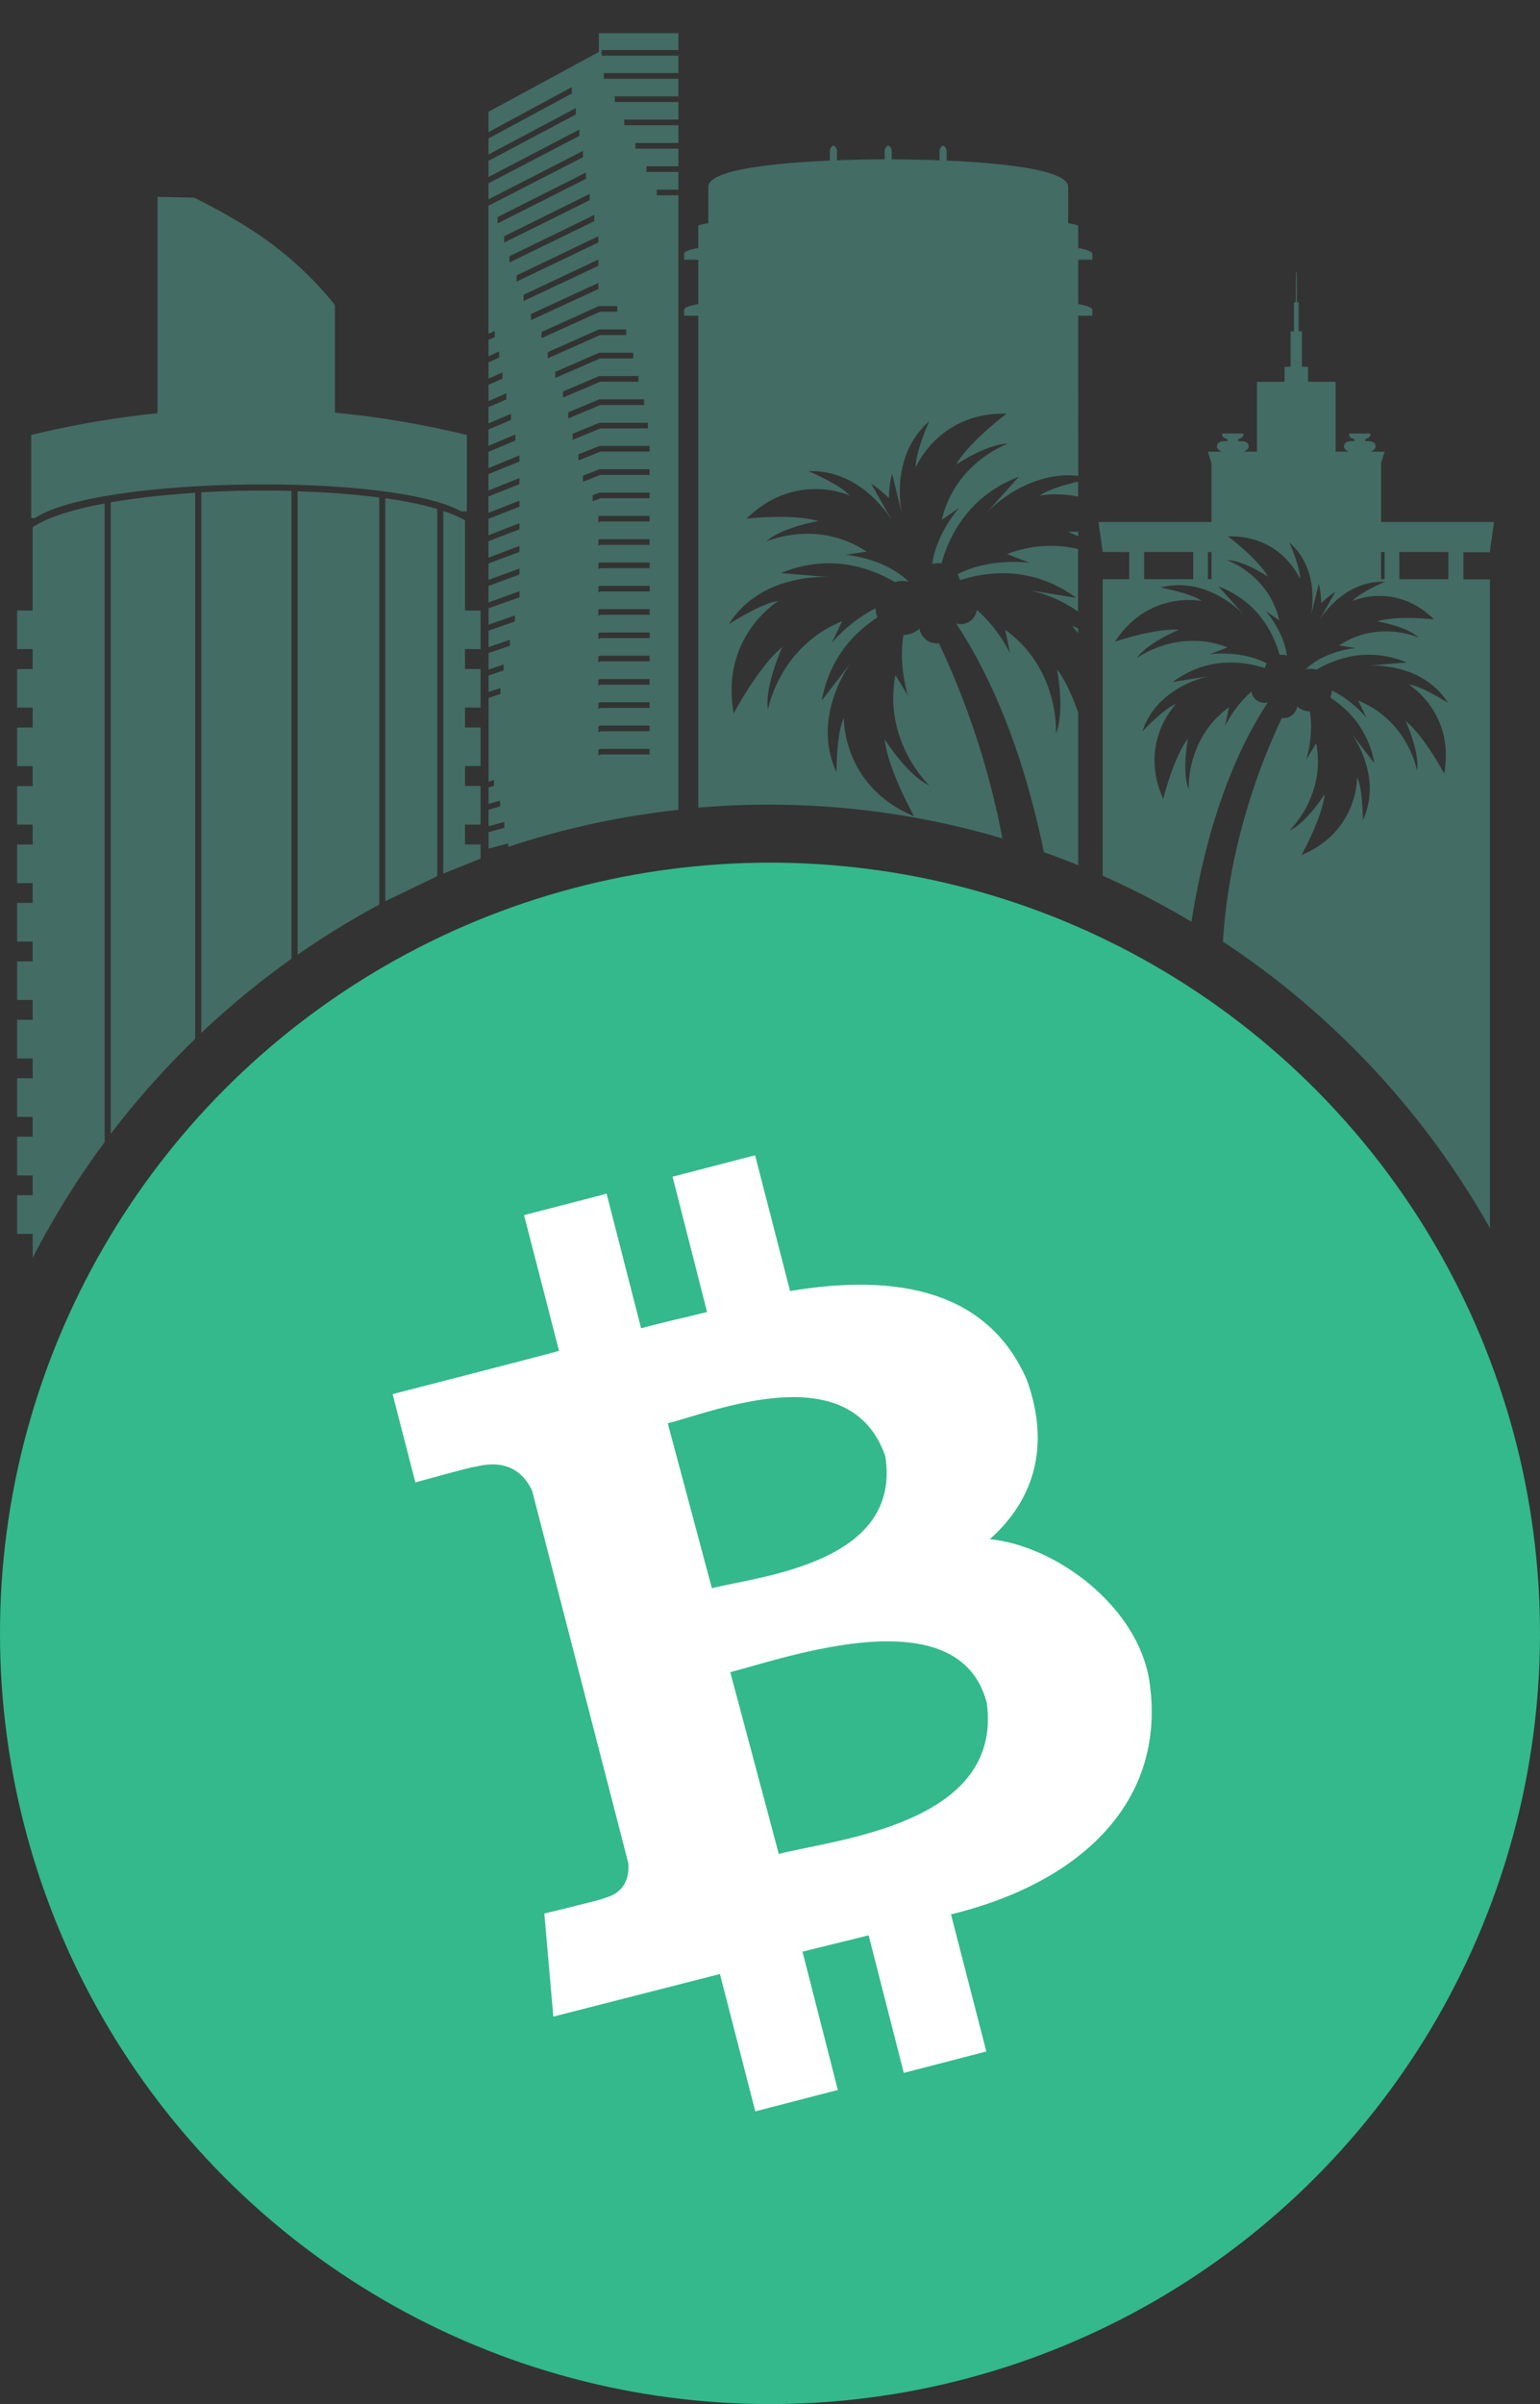 <svg xmlns="http://www.w3.org/2000/svg" viewBox="0 0 229.5 357.94" xmlns:v="https://vecta.io/nano"><rect x="0" y="0" width="229.5" height="357.94" fill="#333333" stroke="none"/><circle cx="114.75" cy="243.19" r="114.75" fill="#33b98c"/><path d="M152.99 205.37c-5.75-13.08-19.01-15.86-35.25-13.15l-5.21-20.21-12.3 3.19 5.14 20.14c-3.22.82-6.54 1.51-9.83 2.43l-5.14-20.04-12.3 3.19 5.21 20.21c-2.64.75-24.8 6.44-24.8 6.44l3.39 13.15s9.04-2.53 8.94-2.33c5-1.3 7.36 1.2 8.46 3.56l14.32 55.39c.17 1.61-.1 4.35-3.56 5.27.21.1-8.94 2.29-8.94 2.29l1.34 15.35 24.83-6.34 5.27 20.45 12.3-3.19-5.27-20.59 9.86-2.43 5.24 20.48 12.3-3.19-5.27-20.41c18.94-4.59 32.3-16.54 29.56-34.8-1.75-11-13.77-20.04-23.77-21.07 6.17-5.45 9.28-13.39 5.48-23.81h0v.02zm-5.93 48.19c2.43 18.09-22.68 20.31-31 22.47l-7.23-27.06c8.36-2.16 34.12-11.34 38.23 4.59zm-15.14-36.82c2.6 16.06-18.91 17.95-25.83 19.73l-6.58-24.56c6.95-1.75 27.13-10.07 32.4 4.83h.01z" fill="#fff"/><path d="M89.24 7.74l-16.44 8.9v3.03l12.42-6.7v.95l-12.36 6.66-.06-.11V23l13.02-6.91v.95l-12.96 6.88-.06-.11v2.54l13.54-7.06v.94l-13.48 7.03-.06-.1v2.52l14.08-7.21v.94L72.86 30.6l-.06-.1v19.2l.94-.43v.92l-.9.41-.04-.08v2.52l1.59-.72v.92l-1.56.7-.03-.07v2.51l2.08-.93v.92l-2.05.91-.03-.07v2.51l2.66-1.16v.91l-2.64 1.14-.03-.06v2.5l3.36-1.44v.91l-3.33 1.42-.03-.07v2.51l4.02-1.69v.9l-4 1.67-.02-.05v2.49l4.62-1.89v.9l-4.6 1.88-.02-.05v2.49l4.62-1.85v.9l-4.6 1.84-.02-.04v2.47l4.62-1.81v.9l-4.6 1.8-.02-.04v2.49l4.62-1.78v.9l-4.61 1.77v2.44l4.61-1.74v.89L72.8 83.9v2.44l4.61-1.69v.89l-4.61 1.7h0v2.45l4.62-1.66v.89l-4.61 1.65h0v2.44l3.92-1.37v.89l-3.92 1.37v2.45l3.18-1.09v.89l-3.18 1.08v2.46l2.24-.75v.88l-2.24.75v2.45l1.77-.57v.88l-1.77.58v12.46l.81-.24v.87l-.81.23v2.46l1.72-.48v.86l-1.72.49v2.46l2.35-.64v.87l-2.35.65v2.46l2.94-.78v.51c8.11-2.69 16.59-4.56 25.35-5.51V29.07h-3.22v-.83h3.22V25.6h-4.76v-.84h4.76v-2.63h-6.4v-.84h6.4v-2.64h-8.07v-.84h8.07v-2.63h-9.48v-.83h9.48v-2.63H89.99v-.84h11.11V8.29H89.65v-.84h11.45V4.93H89.25v2.8l-.01.01zM74.15 33.26v-.94l13.17-6.63v.94l-13.17 6.64v-.01zm.98 2.86v-.94l12.75-6.31v.93l-12.75 6.32zm.79 2.96v-.93L88.57 32v.93l-12.65 6.15zm1.07 2.85V41l12.18-5.83v.93l-12.18 5.83h0zm1.03 1.96l11.15-5.24v.93l-11.15 5.24v-.93zm1.12 2.86l10.03-4.63v.92l-10.03 4.62v-.92.01zm17.67 65.58h-7.18l-.46.14v-.85l.4-.12h7.24v.84-.01zm0-3.46h-7.19l-.44.13v-.87l.32-.1h7.31v.84zm0-3.47H89.6l-.43.13v-.87l.3-.1h7.33v.84h.01zm0-3.46h-7.22l-.42.13v-.88l.29-.09h7.34v.84h.01zm0-3.47h-7.23l-.41.13v-.88l.27-.09h7.36v.84h.01zm0-3.47h-7.24l-.4.14v-.89l.26-.08h7.38v.84V95zm0-3.47h-7.25l-.39.13v-.89l.25-.08h7.39v.84zm0-3.47h-7.26l-.37.13v-.88l.23-.08h7.41v.84l-.01-.01zm0-3.47h-7.27l-.36.13v-.89l.21-.08h7.42v.84zm0-3.47h-7.29l-.35.13v-.9l.19-.07h7.44v.84h.01zm0-3.47h-7.3l-.34.13v-.9l.18-.07h7.45v.84h.01zm0-3.47H89.5l-1.17.45v-.9l1.01-.39h7.46v.84h.01zm0-3.47h-7.32l-2.62 1.03v-.9l2.46-.97h7.48v.84zm0-3.47h-7.32l-3.29 1.32v-.91l3.13-1.25h7.48v.84zm-.26-4.3v.84h-7.06l-4.16 1.71v-.9l3.99-1.64h7.23v-.01zm-.56-2.64h-6.52l-4.78 2v-.91l4.61-1.93h6.69v.84zm-.84-4.31v.84h-5.69l-5.55 2.36v-.9l5.37-2.3h5.87zm-.78-2.63h-4.92l-6.69 2.91v-.91l6.52-2.84h5.1v.84h-.01zm-1.05-4.31v.84h-3.89l-7.8 3.46v-.92l7.63-3.38h4.07-.01zm-1.33-3.47v.83h-2.57l-8.72 3.94v-.92l8.54-3.86H92l-.01.01zm65.53 54.06s1.22 6.24-.16 9.59c0 0 .65-9.5-7.56-15.47l.74 3.55s-1.7-3.69-4.97-6.5a2.43 2.43 0 0 1-2.41 2.12 2.09 2.09 0 0 1-.67-.11c6.75 10.26 10.73 22.67 13.08 34.06l-.09-.03c1.75.62 3.49 1.27 5.2 1.97v-22.73c-.8-2.24-1.88-4.77-3.16-6.46v.01zm-7.44-17.14l3.38 1.3s-5.92-.85-10.76 1.71a3.26 3.26 0 0 1 .36.88c3.94-1.28 10.7-2.25 17.32 2.62l-7.09-1.14s3.8.63 7.37 3.2v-9.33c-2.91-.66-6.58-.79-10.59.76h.01zm10.59-8.56V71.7c-1.88.45-4.56 1.2-5.7 2.1 0 0 2.46-.53 5.7.14zm0 19.66a5.35 5.35 0 0 0-.91-.44 12.06 12.06 0 0 0 .91 1.1v-.66zm-1.46-14.4l1.47.65v-.67a14.31 14.31 0 0 0-1.47.01v.01zm-9.82 45.68c-2.37-12.68-6.58-23.03-9.47-29.11-.1.01-.2.03-.3.03-1.3 0-2.37-.94-2.59-2.17a3.95 3.95 0 0 1-2.39.9c-.79 4.64.69 9.07.69 9.07l-1.89-3.09c-1.89 9.97 5.08 16.45 5.08 16.45-3.29-1.5-6.68-6.88-6.68-6.88.5 4.59 4.39 11.46 4.39 11.46-10.77-4.49-10.47-14.65-10.47-14.65-1.1 2.09-1.1 8.08-1.1 8.08-3.89-8.37 2.19-16.35 2.19-16.35l-4.39 5.68c1.18-6.39 4.92-10.18 8.29-12.36-.16-.43-.26-.88-.26-1.36-3.94 1.92-6.55 5.18-6.55 5.18l1.57-3.27c-9.41 3.81-11.07 13.18-11.07 13.18-.52-3.58 2.16-9.34 2.16-9.34-3.58 2.9-7.26 9.9-7.26 9.9-2.06-11.48 6.65-16.74 6.65-16.74-2.35.21-7.38 3.45-7.38 3.45 4.93-7.8 14.93-7.01 14.93-7.01l-7.15-.61c7.28-3 13.39-.76 16.99 1.36.36-.11.73-.18 1.13-.18a3.91 3.91 0 0 1 .91.11c-3.65-3.57-9.41-4.01-9.41-4.01l3.13-.47c-7.38-4.91-14.96-1.5-14.96-1.5 2.32-2.14 7.8-3.04 7.8-3.04-3.86-1.16-10.72-.37-10.72-.37 7.27-7.14 15.35-3.44 15.35-3.44-1.31-1.59-6.12-3.63-6.12-3.63 7.17-.25 11.4 5.73 12.24 7.05v-.04L129.81 72c1.03.67 1.89 1.41 2.66 2.17a16.95 16.95 0 0 1 .47-3.68l1.48 6.05h0c-.09-.39-1.88-8.61 4.04-13.79 0 0-2.12 4.78-1.98 6.84 0 0 3.36-8.23 13.54-8 0 0-5.54 4.12-7.56 7.6 0 0 4.61-3.1 7.77-3.13 0 0-7.86 2.71-9.88 11.34l2.61-1.8s-3.42 3.74-4.03 8.39c.3-.09.61-.15.94-.15.15 0 .29.02.44.04 1.11-4.01 3.99-10.03 11.52-12.89l-4.79 5.34s5.74-6.31 13.64-5.48V47.01h2.11v-.87c0-.34-.79-.63-2.11-.87v-6.6h2.11v-.87c0-.34-.79-.63-2.11-.88v-3.34s-.28-.15-1.5-.35v-5.41c0-2.61-10.29-3.56-18.11-3.91V22.6s.06-.7-.53-.92c-.58.22-.52.92-.52.92v1.27c-3.3-.12-6.02-.14-7.13-.15V22.6s.06-.7-.52-.92c-.59.22-.53.92-.53.92v1.12c-1.1 0-3.82.02-7.11.15V22.6s.06-.7-.53-.92c-.59.22-.53.92-.53.92v1.31c-7.83.35-18.11 1.29-18.11 3.91v5.41c-1.23.2-1.5.35-1.5.35v3.34c-1.32.25-2.11.54-2.11.88v.87h2.11v6.6c-1.32.24-2.11.53-2.11.87v.87h2.11v73.24c3.45-.29 6.93-.45 10.45-.45 12.15 0 23.9 1.77 34.99 5.07l-.1-.03-.01.04zm72.63-42.69l.63-4.47h-16.83v-8.76l.53-1.71h-2.08s.72-.31.72-.7-.09-.87-1.26-.87h-.29v-.29s.78-.17.78-.62v-.23h-3.15v.23c0 .44.77.62.77.62v.29h-.3c-1.17 0-1.25.49-1.25.87s.71.7.71.7h-1.96v-10.4h-4.11v-2.24h-.91v-5.27h-.48v-4.33h-.27l-.03-4.41s-.02-.05-.06-.05c-.02 0-.05.03-.05.05l-.03 4.41h-.27v4.33h-.49v5.27h-.91v2.24h-4.11v10.4h-1.96s.72-.31.72-.7-.09-.87-1.26-.87h-.3v-.29s.77-.17.77-.62v-.23h-3.15v.23c0 .44.78.62.78.62v.29h-.3c-1.17 0-1.26.49-1.26.87s.72.7.72.7H180l.54 1.71v8.76H163.7l.63 4.47h3.96v4.04h-3.96v44.16a122.98 122.98 0 0 1 13.25 6.87h-.02c1.63-10.41 4.89-22.81 11.39-32.7a1.89 1.89 0 0 1-.53.08c-.98 0-1.78-.73-1.91-1.68-2.59 2.22-3.94 5.15-3.94 5.15l.58-2.81c-6.5 4.73-5.99 12.25-5.99 12.25-1.09-2.65-.12-7.59-.12-7.59-2.2 2.92-3.69 9-3.69 9-3.78-8.43 1.91-14.14 1.91-14.14-1.77.61-5.01 4.07-5.01 4.07 2.3-6.94 10.13-8.25 10.13-8.25l-5.61.9c5.24-3.86 10.6-3.09 13.72-2.07.06-.25.16-.48.29-.7-3.84-2.03-8.52-1.35-8.52-1.35l2.68-1.03c-7.49-2.9-13.54 1.6-13.54 1.6 1.64-2.35 6.32-4.22 6.32-4.22-3.64-.27-9.56 1.77-9.56 1.77 5.04-7.74 12.92-6.05 12.92-6.05-1.47-1.15-6.13-2.01-6.13-2.01 7.08-1.83 12.42 4.05 12.42 4.05l-3.8-4.23c5.96 2.27 8.24 7.04 9.12 10.21.11-.02.23-.03.35-.03.26 0 .51.05.74.12-.49-3.69-3.19-6.65-3.19-6.65l2.06 1.42c-1.59-6.84-7.82-8.98-7.82-8.98 2.5.02 6.15 2.48 6.15 2.48-1.6-2.76-5.99-6.02-5.99-6.02 8.07-.18 10.73 6.34 10.73 6.34.11-1.63-1.57-5.42-1.57-5.42 4.69 4.11 3.27 10.62 3.2 10.93h0l1.18-4.79c.25 1.02.35 1.99.37 2.91.61-.61 1.29-1.19 2.11-1.72l-2.3 4.08v.03c.66-1.05 4.01-5.79 9.69-5.59 0 0-3.81 1.61-4.85 2.87 0 0 6.4-2.93 12.16 2.73 0 0-5.43-.63-8.49.29 0 0 4.34.71 6.18 2.41 0 0-6.01-2.7-11.85 1.19l2.48.38s-4.56.35-7.45 3.17c.23-.05.47-.09.72-.09.31 0 .61.06.89.14 2.84-1.68 7.69-3.45 13.45-1.08l-5.67.48s7.92-.63 11.83 5.55c0 0-3.98-2.57-5.85-2.73 0 0 6.9 4.16 5.27 13.26 0 0-2.91-5.54-5.75-7.84 0 0 2.13 4.57 1.71 7.4 0 0-1.32-7.43-8.77-10.44l1.25 2.59s-2.07-2.59-5.19-4.11c0 .38-.08.74-.21 1.08 2.67 1.73 5.64 4.72 6.57 9.79l-3.47-4.5s4.82 6.32 1.74 12.95c0 0 0-4.74-.87-6.4 0 0 .24 8.05-8.29 11.61 0 0 3.08-5.45 3.47-9.08 0 0-2.68 4.26-5.29 5.45 0 0 5.53-5.13 4.03-13.03l-1.5 2.45s1.17-3.51.55-7.19c-.72-.02-1.37-.29-1.89-.71-.17.98-1.02 1.72-2.05 1.72-.08 0-.16-.01-.24-.02-3.02 6.37-7.87 18.63-8.77 33.28l-.19-.12a124.18 124.18 0 0 1 39.98 42.79v-96.6h-3.96v-4.04h3.96l-.02-.03zm-44.2 4.04h-7.31v-4.04h7.31v4.04zm2.73 0h-.54v-4.04h.54v4.04zm25.79 0h-.53v-4.04h.53v4.04zm9.5 0h-7.3v-4.04h7.3v4.04zM5.22 77.13c8.33-5.56 44.94-6.64 59.63-2.49h.14v.04c1.5.43 2.76.92 3.74 1.46h.84V64.76c-6.55-1.59-13.1-2.69-19.66-3.32V45.41c-6.61-8.19-13.58-12.23-20.95-15.98l-5.49-.12v32.22c-6.27.64-12.54 1.71-18.82 3.23v12.37h.58-.01zm66.4 19.52V90.9H69.3V77.48c-.88-.51-1.97-.98-3.24-1.4v53.99l5.56-2.23v-2.11H69.3v-2.96h2.32v-5.75H69.3v-2.96h2.32v-5.75H69.3v-2.96h2.32V99.6H69.3v-2.96h2.32v.01zm-14.2 37.54l7.74-3.74V75.78c-2.19-.65-4.82-1.18-7.74-1.6v60.01zm-13.07 7.97c3.9-2.72 7.96-5.22 12.17-7.48v-60.6c-3.72-.49-7.87-.8-12.17-.93v69.01zM30 73.3v80.49c4.21-3.98 8.7-7.67 13.44-11.04V73.09c-4.44-.11-9.02-.04-13.44.21zm-13.5 95.53a124.31 124.31 0 0 1 12.59-14.15v-81.3c-4.51.28-8.81.76-12.59 1.41v94.04zM4.87 90.9H2.55v5.75h2.32v2.96H2.55v5.75h2.32v2.96H2.55v5.75h2.32v2.96H2.55v5.75h2.32v2.96H2.55v5.75h2.32v2.95H2.55v5.75h2.32v2.95H2.55v5.75h2.32v2.95H2.55v5.75h2.32v2.95H2.55v5.75h2.32v2.95H2.55V175h2.32v2.95H2.55v5.76h2.32v3.56c3.11-6.04 6.7-11.8 10.72-17.21v-95.1c-4.73.88-8.53 2.06-10.72 3.54v12.4z" fill="#436c64"/></svg>